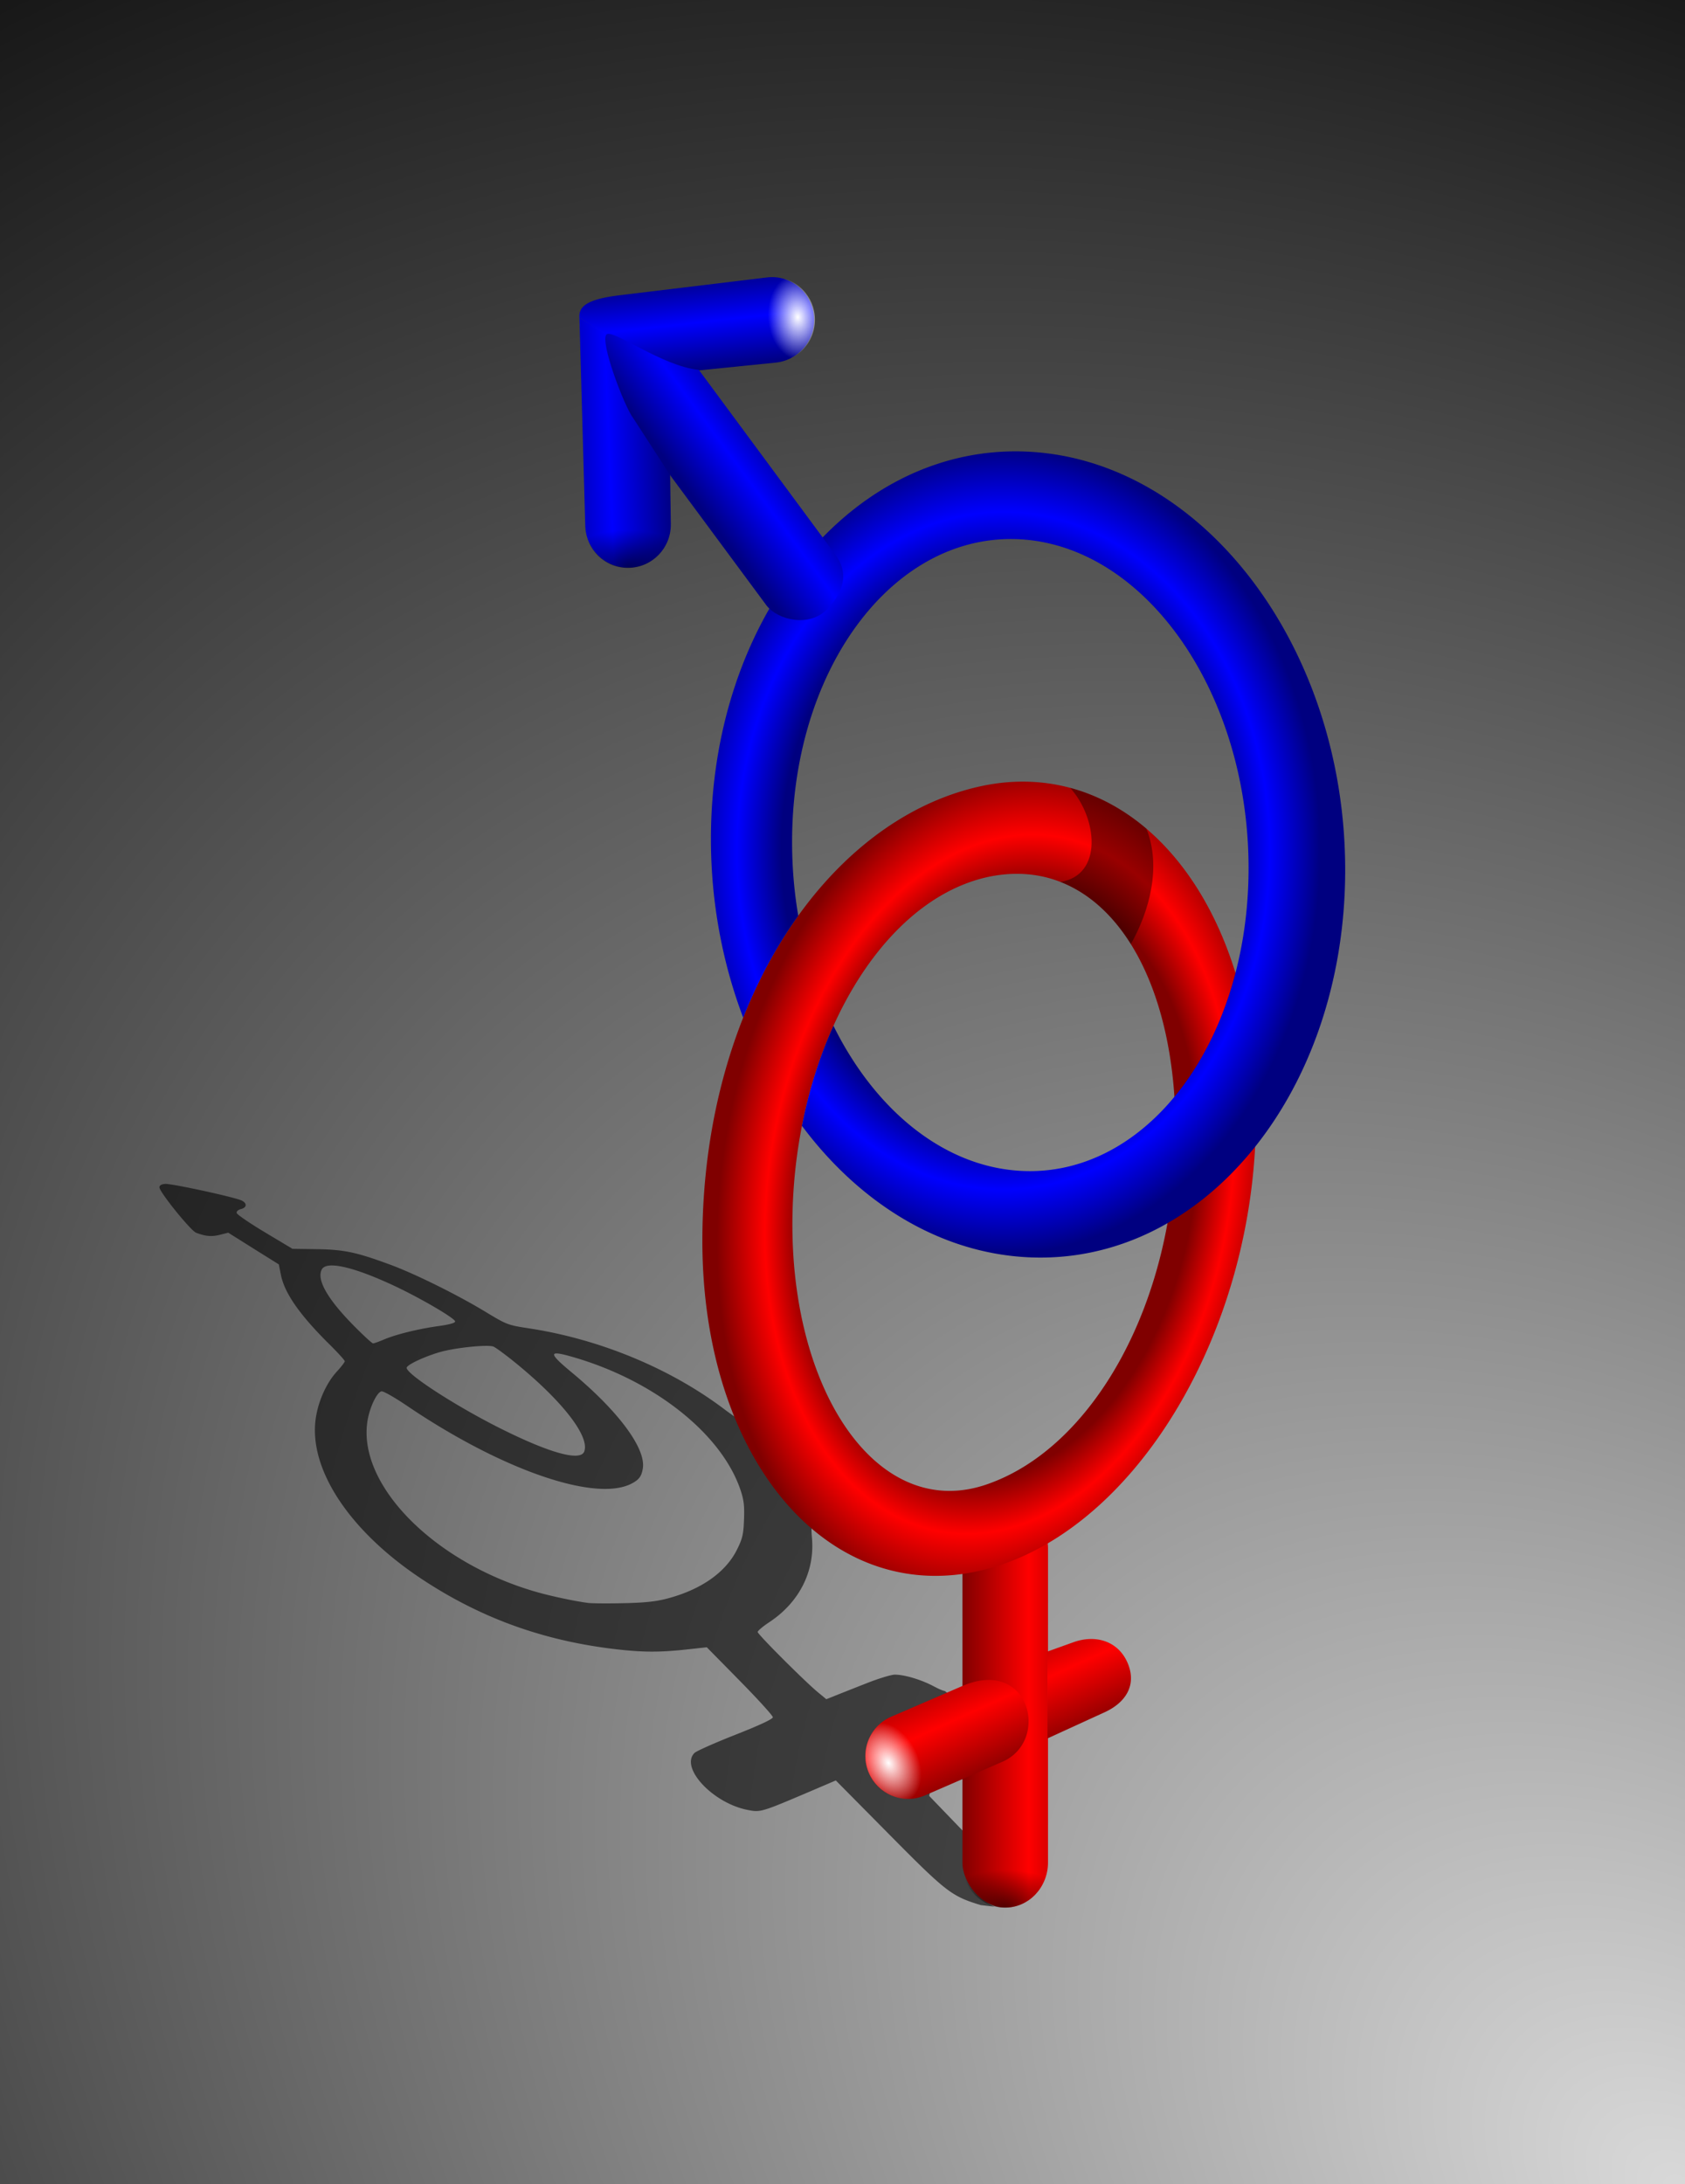 <svg xmlns="http://www.w3.org/2000/svg" xmlns:xlink="http://www.w3.org/1999/xlink" viewBox="0 0 885.65 1147.6"><rect x="0" y="0" width="885.65" height="1147.6" fill="#333333" stroke="none"/><defs><linearGradient id="h" y2="799.3" xlink:href="#a" gradientUnits="userSpaceOnUse" x2="1010" gradientTransform="matrix(1 0 0 .697 147.16 -1136.8)" y1="800.29" x1="937.96"/><linearGradient id="c"><stop stop-color="navy" offset="0"/><stop stop-color="#00f" offset=".5"/><stop stop-color="navy" offset="1"/></linearGradient><linearGradient id="a"><stop stop-color="maroon" offset="0"/><stop stop-color="red" offset=".5"/><stop stop-color="maroon" offset="1"/></linearGradient><linearGradient id="l" y2="801.32" xlink:href="#c" gradientUnits="userSpaceOnUse" x2="1004.8" gradientTransform="matrix(1 0 0 .577 -825.89 -1271.6)" y1="801.72" x1="954.72"/><linearGradient id="e" y2="801.54" xlink:href="#a" gradientUnits="userSpaceOnUse" x2="1029.4" y1="801.54" x1="959.66"/><linearGradient id="j" y2="801.62" xlink:href="#c" gradientUnits="userSpaceOnUse" x2="1005.4" gradientTransform="matrix(1 0 0 .674 -202.02 -392.64)" y1="802.53" x1="940.3"/><linearGradient id="b"><stop stop-color="#fff" offset="0"/><stop stop-color="#fff" stop-opacity="0" offset="1"/></linearGradient><linearGradient id="n" y2="804.22" xlink:href="#c" gradientUnits="userSpaceOnUse" x2="1019.9" gradientTransform="matrix(1 0 0 .862 -404.16 -72.629)" y1="804.13" x1="962.67"/><radialGradient id="g" gradientUnits="userSpaceOnUse" cy="853.4" cx="726.92" gradientTransform="matrix(1.609 0 0 .854 -432.86 124.28)" r="18.964"><stop stop-opacity=".6" offset="0"/><stop stop-opacity="0" offset="1"/></radialGradient><radialGradient id="i" xlink:href="#b" gradientUnits="userSpaceOnUse" cy="832.24" cx="714.67" gradientTransform="matrix(.448 .891 -.621 .312 924.43 -58.751)" r="18.964"/><radialGradient id="f" gradientUnits="userSpaceOnUse" cy="564.64" cx="1382.5" gradientTransform="matrix(.991 .165 -.251 1.512 -249.04 -554.06)" r="145.48"><stop stop-color="maroon" offset="0"/><stop stop-color="maroon" offset=".7"/><stop stop-color="red" offset=".83"/><stop stop-color="maroon" offset="1"/></radialGradient><radialGradient id="k" gradientUnits="userSpaceOnUse" cy="352.88" cx="981.17" gradientTransform="matrix(1 0 0 1.271 0 -95.938)" r="166.69"><stop stop-color="navy" offset="0"/><stop stop-color="#00007f" offset=".7"/><stop stop-color="#00f" offset=".84"/><stop stop-color="navy" offset="1"/></radialGradient><radialGradient id="d" gradientUnits="userSpaceOnUse" cy="733.71" cx="1150.8" gradientTransform="matrix(1.724 -1.914 2.784 2.507 -2658.8 1411.7)" r="442.83"><stop stop-color="#d9d9d9" offset="0"/><stop offset="1"/></radialGradient><radialGradient id="m" xlink:href="#b" gradientUnits="userSpaceOnUse" cy="835.45" cx="716.2" gradientTransform="matrix(.448 .891 -.621 .312 924.43 -58.751)" r="18.964"/></defs><path fill="url(#d)" d="M483.99-103.84h885.65v1147.6H483.99z" transform="translate(-483.99 103.84)"/><path d="M86.717 622.021c-1.975.187-2.975.826-2.906 1.844.179 2.641 16.464 22.752 19.28 23.812 5.077 1.912 8.152 2.157 12.5 1.062l4.376-1.094 13.28 8.344 13.313 8.313 1.094 5.531c1.916 9.604 9.906 21.037 25.5 36.469 4.433 4.387 8.062 8.374 8.062 8.875s-1.847 2.906-4.094 5.344c-5.544 6.014-9.899 15.694-11.188 24.875-3.712 26.457 17.663 58.877 55.281 83.906 30.888 20.55 63.688 32.53 101.5 37.062 14.641 1.755 23.661 1.824 37.906.281l10.875-1.187 17.375 17.656c9.543 9.71 17.344 18.296 17.344 19.094 0 .955-6.72 4.109-19.688 9.218-10.826 4.266-20.5 8.564-21.5 9.563-7.684 7.684 9.483 26.213 27.688 29.875 6.95 1.398 7.223 1.327 31.812-9.125l14.781-6.313 27.72 28c30.436 30.77 33.09 32.83 48.5 37.5l7.28.844c-1.598-.478-4.461-2.344-6.343-4.156-6.318-6.083-6.828-5.468-7.384-33.135l-2.148-1.678-18.549-19.259 10.558-53.537c-.412-.301-.768-.467-1.134-.704-.243-.132-.188-.08-.375-.218-.005-.004.006-.029 0-.032.019.01-.06-.051-.062-.03-.142-.063-.069-.016-.281-.188-.063-.067-.13-.118-.188-.188a3.619 3.619 0 01-.125-.156c-1.604-.316-3.449-1.186-6.312-2.687-6.468-3.39-15.081-5.951-20.094-5.97-1.83-.006-8.355 1.96-14.5 4.376a4899.667 4899.667 0 00-16.375 6.469l-5.188 2.062-4.312-3.562c-7.122-5.886-31.78-30.548-31.75-31.75.015-.616 2.73-2.925 6.062-5.125 15.757-10.401 24.022-26.645 22.47-44.25-.34-3.836-.33-6.393.062-7.063.002-.092.01-.19 0-.281-.007-.146-.028-.262 0-.406.004-.02.025-.044.03-.063 0 .01.006-.04 0-.031 0-.033.003-.06 0-.094.005-.058.01-.133.032-.187.012-.03.015-.066.031-.094 0-.011.006-.046 0-.031-.024-.308-.011-.561.188-.813.01-.01.019-.017.031-.031-.649-.515-1.313-1.036-1.625-1.25-3.93-2.7-16.381-18.744-23.031-29.688-3.44-5.661-6.35-11.047-9.563-18.875-.88-.545-2.371-1.71-3.218-2.344-.88-.689-4.376-2.918-9.125-6.5-28.352-21.384-65.36-36.7-102.41-42.375-11.341-1.737-11.687-1.86-23.5-9-14.528-8.78-36.572-19.67-49.47-24.438-17.746-6.56-24.311-7.971-38.5-8.187l-13-.188-14.5-8.687c-7.974-4.781-14.637-9.343-14.811-10.125-.186-.835.744-1.685 2.25-2.063 3.06-.768 3.33-2.925.562-4.406-3.214-1.72-37.22-9.124-40.5-8.812zm87.031 42.844c.335-.016.664-.008 1.031 0 6.46.134 17.805 3.836 32.5 10.719 13.727 6.43 31.938 17.082 31.938 18.688 0 .82-3.034 1.647-8.75 2.438-10.588 1.463-22.433 4.386-28.75 7.093-2.566 1.1-5.098 2-5.625 2-.527 0-5.073-4.162-10.094-9.25-13.92-14.105-19.708-24.273-16.844-29.625.674-1.259 2.25-1.952 4.594-2.062zm81.219 42.25c2.152-.029 3.781.091 4.469.406 1.256.576 6.106 4.128 10.78 7.906 25.12 20.304 39.839 39.146 36.876 47.156-1.956 5.288-17.72 1.009-43.375-11.75-24.003-11.937-51.053-29.467-49.938-32.375.631-1.645 9.468-5.76 17.25-8.03 6.125-1.789 17.48-3.227 23.938-3.313zm37.562 3.969c1.44-.003 4.061.596 7.906 1.687 43.117 12.238 78.784 40.387 88.781 70.062 1.749 5.191 2.116 8.225 1.844 15.5-.292 7.806-.8 9.953-3.625 15.688-5.95 12.076-18.889 21.156-36.844 25.875-5.84 1.535-11.754 2.163-22.875 2.407-8.25.18-16.575.118-18.5-.125-6.893-.871-19.638-3.579-27.5-5.844-53.777-15.497-94.089-56.464-88.531-90 1.166-7.034 4.918-14.877 7.344-15.344.939-.181 6.983 3.252 13.438 7.625 49.658 33.643 98.908 50.716 117.94 40.875 3.98-2.059 5.291-3.827 5.969-8 1.698-10.467-12.772-30.02-37.375-50.438-8.482-7.04-11.137-9.963-7.97-9.97zm134.66 87.906c-.007.017-.028.013-.031.031-.001.006.03.037.031.031v-.062z" fill-opacity=".6"/><g transform="translate(-453.803 94.381)"><rect ry="23.671" height="212.57" width="44.984" y="695.26" x="959.66" fill="url(#e)"/><path d="M975.95 317.47c76.867-11.725 137.98 64.575 137.98 174.81 0 113.79-65.136 220.66-145.48 238.68-80.346 18.024-145.48-59.625-145.48-173.42 0-124.39 65.136-220.63 145.48-238.65 2.51-.563 5.02-1.046 7.5-1.424zm1.446 48.1a73.321 73.321 0 00-5.4 1.038c-57.823 13.492-101.71 93.243-101.71 182.45 0 89.204 45.451 155.6 101.71 136.6 56.574-19.105 99.706-96.274 99.706-185.48 0-86.416-38.988-143.19-94.306-134.61z" fill="url(#f)"/><path d="M755.47 834.62c0 10.473-8.49 18.964-18.964 18.964-10.473 0-18.964-8.49-18.964-18.964 0-10.473 8.49-18.964 18.964-18.964 10.473 0 18.964 8.49 18.964 18.964z" fill="url(#g)" transform="matrix(1.169 0 0 1.187 121.03 -105.33)"/><path d="M1107.9-615.82l.915-14.516c.785-12.436 8.74-21.86 21.202-21.86s18.8 8.9 19.076 21.358l.728 33.012zm43.777 44.25l.115 44.646c.032 12.461-10.032 22.492-22.492 22.492a22.442 22.442 0 01-22.492-22.492v-40.756c.066-38.411 44.36-31.036 44.87-3.89z" fill="url(#h)" transform="rotate(66.665)"/><path d="M755.47 834.62c0 10.473-8.49 18.964-18.964 18.964-10.473 0-18.964-8.49-18.964-18.964 0-10.473 8.49-18.964 18.964-18.964 10.473 0 18.964 8.49 18.964 18.964z" fill="url(#i)" transform="translate(55.517 -164.15) scale(1.189)"/><path d="M1016.3 319.56c14.367 15.905 17.353 45.873-5.125 49.406 14.621 5.694 27.196 16.933 37.031 32.656 9.727-17.24 16.149-40.679 8.156-60.625-12.023-10.229-25.526-17.535-40.063-21.438z" fill-opacity=".4"/></g><path d="M803.08 117.71l-.458 79.283c-.072 12.46-10.03 22.492-22.492 22.492s-22.392-10.032-22.492-22.492l-.88-109.39z" fill="url(#j)" transform="rotate(-1.144 4499.893 22774.58)"/><path d="M755.47 834.62c0 10.473-8.49 18.964-18.964 18.964-10.473 0-18.964-8.49-18.964-18.964 0-10.473 8.49-18.964 18.964-18.964 10.473 0 18.964 8.49 18.964 18.964z" fill="url(#g)" transform="translate(-545.711 -716.529) scale(1.189)"/><path fill="url(#k)" d="M985.56 142.78c-88.071 1.35-158.09 90.367-158.09 203.59 0 33.397 6.116 65.284 16.969 93.906 7.86-19.812 17.637-37.784 28.938-53.531-2.13-12.494-3.25-25.477-3.25-38.75 0-88.761 50.399-158.33 113.78-159.16a88.715 88.715 0 016.187.125c66.251 3.784 119.97 81.126 119.97 172.75s-53.718 162.85-119.97 159.06c-40.603-2.32-76.51-32.277-98.219-76.219-7.23 16.021-12.863 33.757-16.562 52.562 30.238 40.511 72.32 66.781 118.84 69.062 92.058 4.514 166.69-86.59 166.69-203.47s-74.63-215.27-166.69-219.78c-2.876-.141-5.752-.2-8.593-.156z" transform="translate(-453.803 94.381)"/><path d="M156.26-870.58a22.442 22.442 0 0122.492 22.492l.248 57.279-33.719 42.98c-5.517-.213-9.347-3.98-9.676-23.009l-1.837-77.249c-.296-12.457 10.03-22.492 22.492-22.492z" fill="url(#l)" transform="rotate(84.467 -278.884 -202.753)"/><path d="M755.47 834.62c0 10.473-8.49 18.964-18.964 18.964-10.473 0-18.964-8.49-18.964-18.964 0-10.473 8.49-18.964 18.964-18.964 10.473 0 18.964 8.49 18.964 18.964z" fill="url(#m)" transform="matrix(-1.097 -.458 .458 -1.097 831.497 1420.881)"/><path d="M557.74 568.81c-.179-7.718 9.966-43.551 14.958-43.803 4.399-.222 13.483 30.753 27.849 43.802l-.06 120.8c-.006 11.305-7.162 18.104-20.406 20.406s-24.284-10.67-24.578-20.406v-84.708z" fill="url(#n)" transform="rotate(-36.506 -83.817 735.17)"/></svg>
